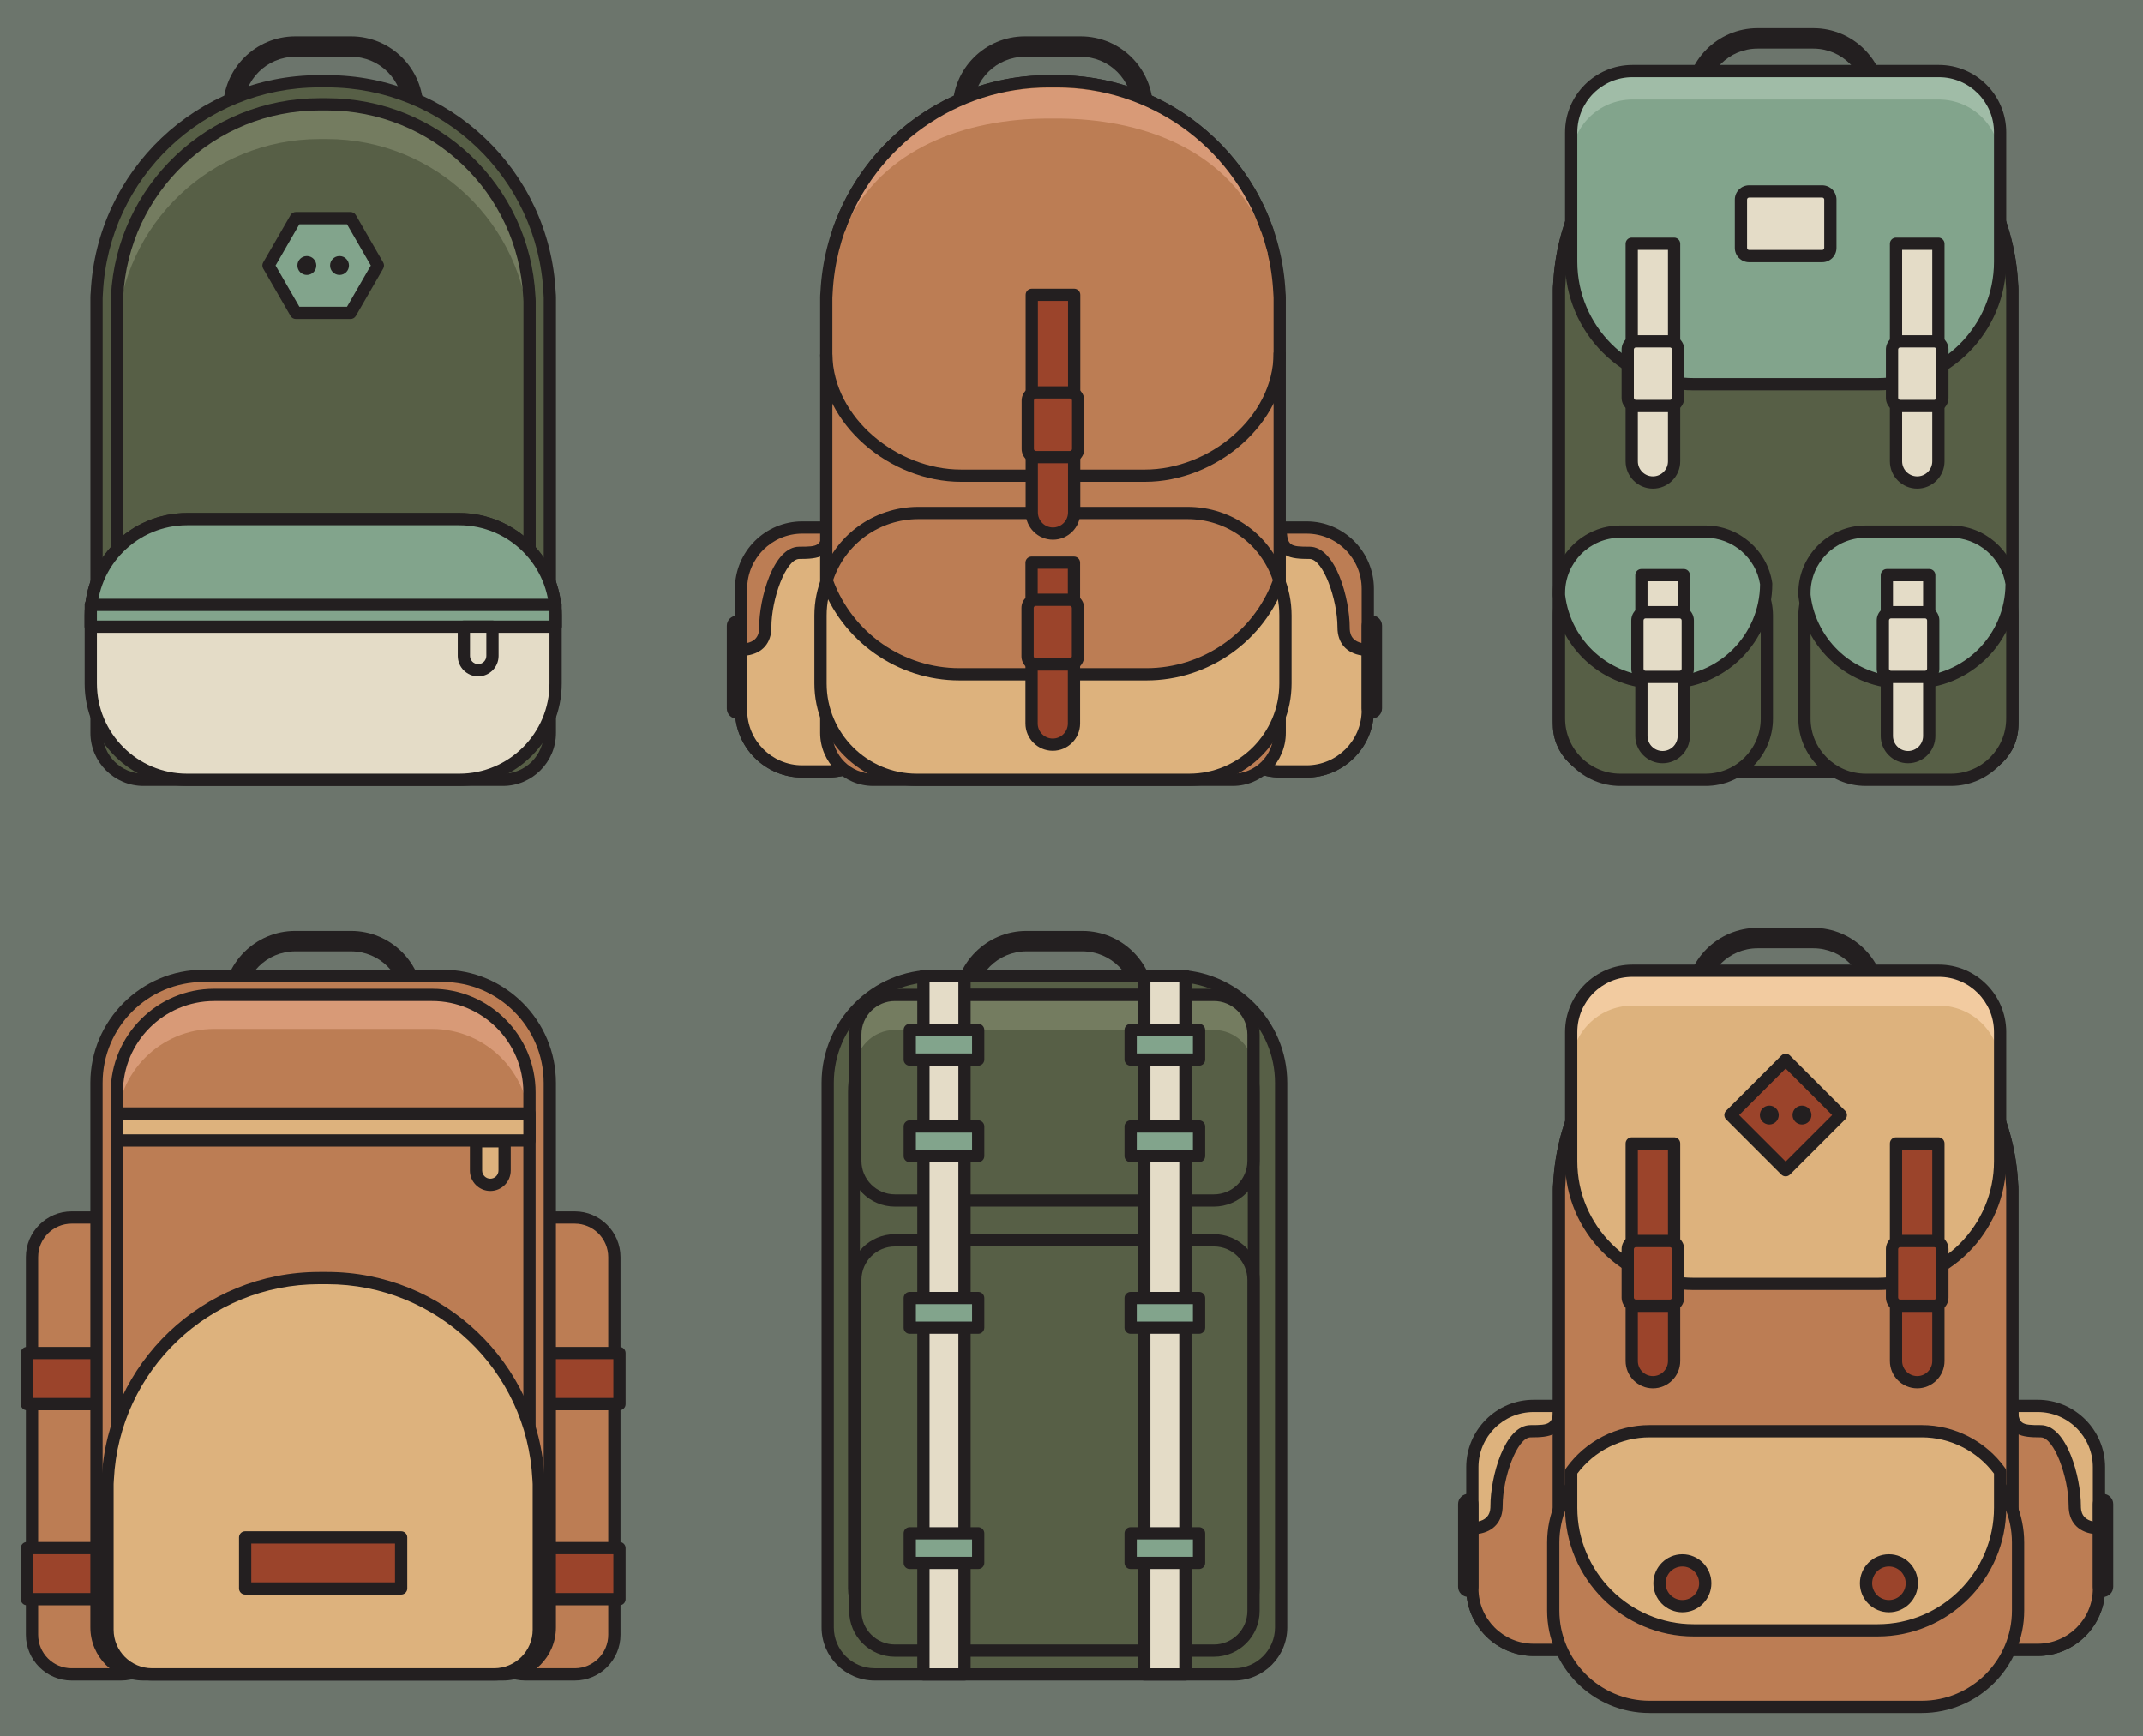 <?xml version="1.0" encoding="utf-8"?>
<!-- Generator: Adobe Illustrator 16.0.0, SVG Export Plug-In . SVG Version: 6.00 Build 0)  -->
<!DOCTYPE svg PUBLIC "-//W3C//DTD SVG 1.1//EN" "http://www.w3.org/Graphics/SVG/1.1/DTD/svg11.dtd">
<svg version="1.1" id="backpacks" xmlns="http://www.w3.org/2000/svg" xmlns:xlink="http://www.w3.org/1999/xlink" x="0px" y="0px"
	 width="763.245px" height="618.368px" viewBox="0 0 763.245 618.368" enable-background="new 0 0 763.245 618.368"
	 xml:space="preserve">
<rect id="bkgrnd" fill="#6C756C" width="763.245" height="618.368"/>
<g id="all_backpacks">
	<g id="backpack_6">
		<path fill="#DDB27D" d="M577.224,565.72c0,12.052-9.77,21.821-21.82,21.821h-9.213c-12.051,0-21.82-9.77-21.82-21.821v-43.241
			c0-12.051,9.77-21.82,21.82-21.82h9.213c12.051,0,21.82,9.77,21.82,21.82V565.72z"/>
		<path fill="#231F20" d="M555.403,589.723h-9.213c-13.235,0-24.002-10.768-24.002-24.003v-43.241
			c0-13.235,10.767-24.003,24.002-24.003h9.213c13.235,0,24.003,10.768,24.003,24.003v43.241
			C579.406,578.956,568.639,589.723,555.403,589.723z M546.19,502.84c-10.828,0-19.639,8.81-19.639,19.639v43.241
			c0,10.829,8.811,19.639,19.639,19.639h9.213c10.828,0,19.639-8.81,19.639-19.639v-43.241c0-10.829-8.811-19.639-19.639-19.639
			H546.19z"/>
		<path fill="#BC7D54" d="M555.403,500.659c0,8.442-3.016,9.023-10.289,9.023c-7.274,0-12.122,16.961-12.122,26.541
			c0,6.895-5.524,7.944-8.622,7.991v21.506c0,12.052,9.77,21.821,21.82,21.821h9.213c12.051,0,21.82-9.77,21.82-21.821v-43.241
			C577.224,510.428,567.454,500.659,555.403,500.659z"/>
		<path fill="#231F20" d="M555.403,589.723h-9.213c-13.235,0-24.002-10.768-24.002-24.003v-21.506c0-1.191,0.956-2.163,2.148-2.182
			c6.473-0.1,6.473-4.397,6.473-5.81c0-10.023,4.912-28.724,14.305-28.724c6.822,0,8.107-0.209,8.107-6.841
			c0-1.206,0.977-2.183,2.182-2.183c13.235,0,24.003,10.768,24.003,24.003v43.241C579.406,578.956,568.639,589.723,555.403,589.723z
			 M526.552,546.226v19.494c0,10.829,8.811,19.639,19.639,19.639h9.213c10.828,0,19.639-8.81,19.639-19.639v-43.241
			c0-10.123-7.698-18.481-17.548-19.528c-0.704,8.252-5.441,8.913-12.38,8.913c-4.8,0-9.94,14.297-9.94,24.359
			C535.174,541.792,531.994,545.416,526.552,546.226z"/>
		<path fill="#FFFFFF" d="M521.475,565.079c0,0.799,0.648,1.447,1.448,1.447l0,0c0.8,0,1.447-0.648,1.447-1.447v-29.472
			c0-0.8-0.647-1.448-1.447-1.448l0,0c-0.8,0-1.448,0.648-1.448,1.448V565.079z"/>
		<path fill="#231F20" d="M522.923,568.708c-2.002,0-3.63-1.628-3.63-3.63v-29.472c0-2.002,1.628-3.63,3.63-3.63
			c2.001,0,3.629,1.628,3.629,3.63v29.472C526.552,567.081,524.924,568.708,522.923,568.708z"/>
		<path fill="#DDB27D" d="M694.705,565.72c0,12.052,9.77,21.821,21.821,21.821h9.212c12.052,0,21.821-9.77,21.821-21.821v-43.241
			c0-12.051-9.77-21.82-21.821-21.82h-9.212c-12.052,0-21.821,9.77-21.821,21.82V565.72z"/>
		<path fill="#231F20" d="M725.738,589.723h-9.212c-13.235,0-24.003-10.768-24.003-24.003v-43.241
			c0-13.235,10.768-24.003,24.003-24.003h9.212c13.235,0,24.003,10.768,24.003,24.003v43.241
			C749.741,578.956,738.974,589.723,725.738,589.723z M716.526,502.84c-10.829,0-19.639,8.81-19.639,19.639v43.241
			c0,10.829,8.81,19.639,19.639,19.639h9.212c10.829,0,19.639-8.81,19.639-19.639v-43.241c0-10.829-8.81-19.639-19.639-19.639
			H716.526z"/>
		<path fill="#BC7D54" d="M716.526,500.659c0,8.442,3.016,9.023,10.289,9.023s12.122,16.961,12.122,26.541
			c0,6.895,5.524,7.944,8.622,7.991v21.506c0,12.052-9.77,21.821-21.821,21.821h-9.212c-12.052,0-21.821-9.77-21.821-21.821v-43.241
			C694.705,510.428,704.475,500.659,716.526,500.659z"/>
		<path fill="#231F20" d="M725.738,589.723h-9.212c-13.235,0-24.003-10.768-24.003-24.003v-43.241
			c0-13.235,10.768-24.003,24.003-24.003c1.205,0,2.182,0.977,2.182,2.183c0,6.632,1.285,6.841,8.107,6.841
			c9.392,0,14.304,18.7,14.304,28.724c0,1.412,0,5.71,6.474,5.81c1.191,0.019,2.148,0.99,2.148,2.182v21.506
			C749.741,578.956,738.974,589.723,725.738,589.723z M714.435,502.951c-9.85,1.047-17.547,9.405-17.547,19.528v43.241
			c0,10.829,8.81,19.639,19.639,19.639h9.212c10.829,0,19.639-8.81,19.639-19.639v-19.494c-5.441-0.811-8.622-4.434-8.622-10.003
			c0-10.063-5.14-24.359-9.939-24.359C719.876,511.864,715.14,511.203,714.435,502.951z"/>
		<path fill="#FFFFFF" d="M750.454,565.079c0,0.799-0.647,1.447-1.447,1.447l0,0c-0.8,0-1.447-0.648-1.447-1.447v-29.472
			c0-0.8,0.647-1.448,1.447-1.448l0,0c0.8,0,1.447,0.648,1.447,1.448V565.079z"/>
		<path fill="#231F20" d="M749.007,568.708c-2.002,0-3.63-1.628-3.63-3.63v-29.472c0-2.002,1.628-3.63,3.63-3.63
			s3.63,1.628,3.63,3.63v29.472C752.637,567.081,751.009,568.708,749.007,568.708z"/>
		<path fill="#231F20" d="M645.837,381.835h-19.881c-14.17,0-25.699-11.529-25.699-25.7s11.529-25.698,25.699-25.698h19.881
			c14.172,0,25.7,11.527,25.7,25.698S660.009,381.835,645.837,381.835z M625.956,337.71c-10.16,0-18.426,8.266-18.426,18.425
			c0,10.16,8.266,18.427,18.426,18.427h19.881c10.16,0,18.427-8.267,18.427-18.427c0-10.159-8.267-18.425-18.427-18.425H625.956z"/>
		<path fill="#FFFFFF" d="M716.597,421.718c-2.084-41.927-36.737-75.28-79.182-75.28h-2.9c-42.445,0-77.099,33.354-79.183,75.28
			c-0.063,0.598-0.1,1.204-0.1,1.819v2.183v51.715v101.028c0,9.239,7.49,16.729,16.729,16.729h128.006
			c9.238,0,16.729-7.49,16.729-16.729V477.435V425.72v-2.183C716.696,422.922,716.661,422.316,716.597,421.718z"/>
		<path fill="#231F20" d="M699.968,597.375H571.962c-10.428,0-18.911-8.482-18.911-18.911V423.538c0-0.647,0.035-1.315,0.105-1.989
			c2.188-43.345,37.912-77.292,81.358-77.292h2.9c43.445,0,79.17,33.946,81.357,77.291c0.07,0.671,0.105,1.341,0.105,1.99v154.926
			C718.878,588.892,710.396,597.375,699.968,597.375z M634.515,348.621c-41.14,0-74.963,32.155-77.003,73.206
			c-0.002,0.041-0.005,0.082-0.01,0.123c-0.058,0.541-0.087,1.075-0.087,1.588v154.926c0,8.021,6.525,14.547,14.547,14.547h128.006
			c8.021,0,14.547-6.525,14.547-14.547V423.538c0-0.515-0.029-1.048-0.088-1.585c-0.005-0.042-0.008-0.084-0.01-0.126
			c-2.041-41.051-35.864-73.206-77.002-73.206H634.515z"/>
		<path fill="#BC7D54" d="M716.597,421.718c-2.084-41.927-36.737-75.28-79.182-75.28h-2.9c-42.445,0-77.099,33.354-79.183,75.28
			c-0.063,0.598-0.1,1.204-0.1,1.819v2.183v51.715v101.028c0,9.239,7.49,16.729,16.729,16.729h128.006
			c9.238,0,16.729-7.49,16.729-16.729V477.435V425.72v-2.183C716.696,422.922,716.661,422.316,716.597,421.718z"/>
		<path fill="#231F20" d="M699.968,597.375H571.962c-10.428,0-18.911-8.482-18.911-18.911V423.538c0-0.647,0.035-1.315,0.105-1.989
			c2.188-43.345,37.912-77.292,81.358-77.292h2.9c43.445,0,79.17,33.946,81.357,77.291c0.07,0.671,0.105,1.341,0.105,1.99v154.926
			C718.878,588.892,710.396,597.375,699.968,597.375z M634.515,348.621c-41.14,0-74.963,32.155-77.003,73.206
			c-0.002,0.041-0.005,0.082-0.01,0.123c-0.058,0.541-0.087,1.075-0.087,1.588v154.926c0,8.021,6.525,14.547,14.547,14.547h128.006
			c8.021,0,14.547-6.525,14.547-14.547V423.538c0-0.515-0.029-1.048-0.088-1.585c-0.005-0.042-0.008-0.084-0.01-0.126
			c-2.041-41.051-35.864-73.206-77.002-73.206H634.515z"/>
		<path fill="#BC7D54" d="M712.257,422.904c-1.972-39.67-34.76-71.229-74.92-71.229h-2.744c-40.161,0-72.949,31.56-74.921,71.229
			c-0.061,0.565-0.095,1.14-0.095,1.722v2.064v48.933v95.592c0,8.742,7.087,15.828,15.828,15.828h121.118
			c8.742,0,15.828-7.086,15.828-15.828v-95.592V426.69v-2.064C712.352,424.043,712.318,423.469,712.257,422.904z"/>
		<path fill="#DDB27D" d="M690.531,345.709H581.397c-12.051,0-21.82,9.77-21.82,21.82v10.669v27.3v8.083
			c0,24.111,19.545,43.656,43.656,43.656h65.462c24.11,0,43.656-19.545,43.656-43.656v-8.083v-27.3V367.53
			C712.352,355.479,702.582,345.709,690.531,345.709z"/>
		<g>
			<path fill="#F2CBA0" d="M690.531,345.709H581.397c-12.051,0-21.82,9.77-21.82,21.82v10.669v1.756
				c0-12.051,9.77-21.82,21.82-21.82h109.134c12.051,0,21.82,9.77,21.82,21.82v-1.756V367.53
				C712.352,355.479,702.582,345.709,690.531,345.709z"/>
		</g>
		<path fill="#231F20" d="M668.695,459.42h-65.462c-25.275,0-45.839-20.563-45.839-45.839V367.53
			c0-13.234,10.768-24.002,24.003-24.002h109.134c13.234,0,24.002,10.768,24.002,24.002v46.052
			C714.533,438.858,693.971,459.42,668.695,459.42z M581.397,347.892c-10.828,0-19.639,8.81-19.639,19.638v46.052
			c0,22.869,18.606,41.475,41.475,41.475h65.462c22.869,0,41.474-18.605,41.474-41.475V367.53c0-10.828-8.81-19.638-19.638-19.638
			H581.397z"/>
		<path fill="#9B442B" d="M581.14,407.222v77.452c0,4.168,3.378,7.547,7.547,7.547c4.168,0,7.547-3.379,7.547-7.547v-77.452H581.14z
			"/>
		<path fill="#231F20" d="M588.687,494.404c-5.365,0-9.729-4.364-9.729-9.729v-77.452c0-1.205,0.977-2.182,2.182-2.182h15.094
			c1.205,0,2.182,0.977,2.182,2.182v77.452C598.415,490.04,594.051,494.404,588.687,494.404z M583.321,409.405v75.27
			c0,2.958,2.407,5.365,5.365,5.365s5.364-2.407,5.364-5.365v-75.27H583.321z"/>
		<path fill="#9B442B" d="M597.657,462.087c0,1.606-1.303,2.909-2.909,2.909h-12.123c-1.606,0-2.909-1.303-2.909-2.909v-17.215
			c0-1.606,1.303-2.909,2.909-2.909h12.123c1.606,0,2.909,1.303,2.909,2.909V462.087z"/>
		<path fill="#231F20" d="M594.748,467.179h-12.123c-2.808,0-5.092-2.285-5.092-5.092v-17.215c0-2.807,2.284-5.091,5.092-5.091
			h12.123c2.807,0,5.091,2.284,5.091,5.091v17.215C599.839,464.894,597.555,467.179,594.748,467.179z M582.625,444.146
			c-0.401,0-0.728,0.326-0.728,0.727v17.215c0,0.401,0.326,0.728,0.728,0.728h12.123c0.401,0,0.728-0.326,0.728-0.728v-17.215
			c0-0.4-0.326-0.727-0.728-0.727H582.625z"/>
		<path fill="#9B442B" d="M675.275,407.222v77.452c0,4.168,3.378,7.547,7.547,7.547c4.168,0,7.546-3.379,7.546-7.547v-77.452
			H675.275z"/>
		<path fill="#231F20" d="M682.822,494.404c-5.365,0-9.729-4.364-9.729-9.729v-77.452c0-1.205,0.977-2.182,2.183-2.182h15.093
			c1.205,0,2.182,0.977,2.182,2.182v77.452C692.55,490.04,688.187,494.404,682.822,494.404z M677.457,409.405v75.27
			c0,2.958,2.406,5.365,5.365,5.365c2.957,0,5.364-2.407,5.364-5.365v-75.27H677.457z"/>
		<path fill="#9B442B" d="M691.792,462.087c0,1.606-1.303,2.909-2.909,2.909h-12.122c-1.607,0-2.91-1.303-2.91-2.909v-17.215
			c0-1.606,1.303-2.909,2.91-2.909h12.122c1.606,0,2.909,1.303,2.909,2.909V462.087z"/>
		<path fill="#231F20" d="M688.883,467.179h-12.122c-2.808,0-5.092-2.285-5.092-5.092v-17.215c0-2.807,2.284-5.091,5.092-5.091
			h12.122c2.808,0,5.092,2.284,5.092,5.091v17.215C693.975,464.894,691.69,467.179,688.883,467.179z M676.761,444.146
			c-0.402,0-0.728,0.326-0.728,0.727v17.215c0,0.401,0.325,0.728,0.728,0.728h12.122c0.401,0,0.728-0.326,0.728-0.728v-17.215
			c0-0.4-0.326-0.727-0.728-0.727H676.761z"/>
		<path fill="#BC7D54" d="M718.745,573.546c0,18.948-15.359,34.309-34.307,34.309h-96.946c-18.947,0-34.308-15.36-34.308-34.309
			v-24.233c0-18.947,15.36-34.307,34.308-34.307h96.946c18.947,0,34.307,15.359,34.307,34.307V573.546z"/>
		<path fill="#231F20" d="M684.438,610.037h-96.946c-20.12,0-36.489-16.37-36.489-36.49v-24.233
			c0-20.12,16.369-36.488,36.489-36.488h96.946c20.12,0,36.488,16.368,36.488,36.488v24.233
			C720.927,593.667,704.559,610.037,684.438,610.037z M587.492,517.189c-17.714,0-32.125,14.41-32.125,32.124v24.233
			c0,17.714,14.411,32.126,32.125,32.126h96.946c17.714,0,32.124-14.412,32.124-32.126v-24.233c0-17.714-14.41-32.124-32.124-32.124
			H587.492z"/>
		<path fill="#DDB27D" d="M684.438,509.672h-96.946c-11.512,0-21.692,5.677-27.915,14.376v4.802v8.083
			c0,24.111,19.545,43.657,43.656,43.657h65.462c24.11,0,43.656-19.546,43.656-43.657v-8.083v-4.804
			C706.128,515.347,695.95,509.672,684.438,509.672z"/>
		<path fill="#231F20" d="M668.695,582.772h-65.462c-25.275,0-45.839-20.563-45.839-45.839v-12.885c0-0.455,0.143-0.899,0.407-1.27
			c6.849-9.573,17.947-15.289,29.69-15.289h96.946c11.741,0,22.84,5.715,29.688,15.287c0.265,0.369,0.407,0.814,0.407,1.27v12.887
			C714.533,562.208,693.971,582.772,668.695,582.772z M561.759,524.761v12.172c0,22.869,18.606,41.475,41.475,41.475h65.462
			c22.869,0,41.474-18.605,41.474-41.475v-12.174c-6.057-8.094-15.623-12.905-25.73-12.905h-96.946
			C577.384,511.854,567.816,516.667,561.759,524.761z"/>
		<circle fill="#9B442B" cx="599.181" cy="563.824" r="8.153"/>
		<path fill="#231F20" d="M599.181,574.159c-5.698,0-10.335-4.637-10.335-10.335c0-5.699,4.637-10.334,10.335-10.334
			c5.699,0,10.335,4.635,10.335,10.334C609.516,569.522,604.88,574.159,599.181,574.159z M599.181,557.853
			c-3.292,0-5.971,2.679-5.971,5.971s2.679,5.971,5.971,5.971s5.971-2.679,5.971-5.971S602.473,557.853,599.181,557.853z"/>
		<circle fill="#9B442B" cx="672.749" cy="563.824" r="8.153"/>
		<path fill="#231F20" d="M672.748,574.159c-5.698,0-10.335-4.637-10.335-10.335c0-5.699,4.637-10.334,10.335-10.334
			c5.699,0,10.335,4.635,10.335,10.334C683.083,569.522,678.447,574.159,672.748,574.159z M672.748,557.853
			c-3.292,0-5.971,2.679-5.971,5.971s2.679,5.971,5.971,5.971c3.293,0,5.972-2.679,5.972-5.971S676.041,557.853,672.748,557.853z"/>
		<g>
			
				<rect x="622.069" y="383.215" transform="matrix(0.707 -0.707 0.707 0.707 -94.529 566.005)" fill="#9B442B" width="27.79" height="27.791"/>
			<path fill="#231F20" d="M635.965,418.943c-0.559,0-1.117-0.213-1.543-0.64l-19.651-19.65c-0.409-0.409-0.64-0.964-0.64-1.543
				s0.23-1.134,0.64-1.543l19.651-19.651c0.409-0.408,0.964-0.639,1.543-0.639l0,0c0.579,0,1.134,0.23,1.543,0.639l19.65,19.651
				c0.853,0.853,0.853,2.234,0,3.086l-19.65,19.65C637.081,418.73,636.522,418.943,635.965,418.943z M619.399,397.11l16.565,16.565
				l16.564-16.565l-16.564-16.564L619.399,397.11z"/>
		</g>
		<g>
			<circle fill="#231F20" cx="630.146" cy="397.11" r="3.364"/>
			<circle fill="#231F20" cx="641.783" cy="397.11" r="3.364"/>
		</g>
	</g>
	<g id="backpack_5">
		<path fill="#231F20" d="M385.479,382.925h-19.881c-14.17,0-25.699-11.529-25.699-25.699c0-14.171,11.529-25.7,25.699-25.7h19.881
			c14.172,0,25.701,11.529,25.701,25.7C411.18,371.396,399.65,382.925,385.479,382.925z M365.598,338.799
			c-10.16,0-18.426,8.267-18.426,18.427s8.266,18.426,18.426,18.426h19.881c10.161,0,18.428-8.266,18.428-18.426
			s-8.267-18.427-18.428-18.427H365.598z"/>
		<path fill="#575F46" d="M418.16,347.528h-41.171h-2.901h-41.171c-21.047,0-38.11,17.063-38.11,38.11v38.989v2.182v51.716v14.913
			v86.115c0,9.239,7.489,16.729,16.729,16.729h128.006c9.239,0,16.729-7.49,16.729-16.729v-86.115v-14.913v-51.716v-2.182v-38.989
			C456.271,364.59,439.208,347.528,418.16,347.528z"/>
		<path fill="#231F20" d="M439.542,598.464H311.536c-10.428,0-18.911-8.483-18.911-18.911V385.638
			c0-22.217,18.075-40.292,40.292-40.292h85.244c22.218,0,40.293,18.075,40.293,40.292v193.915
			C458.453,589.981,449.97,598.464,439.542,598.464z M332.917,349.71c-19.811,0-35.928,16.117-35.928,35.928v193.915
			c0,8.021,6.525,14.547,14.547,14.547h128.006c8.021,0,14.547-6.525,14.547-14.547V385.638c0-19.811-16.117-35.928-35.929-35.928
			H332.917z"/>
		<path fill="#575F46" d="M414.338,354.315h-37.479h-2.641h-37.479c-19.16,0-34.692,15.532-34.692,34.692V424.5v1.986v47.077v13.575
			v78.392c0,8.41,6.818,15.229,15.229,15.229h116.525c8.41,0,15.229-6.818,15.229-15.229v-78.392v-13.575v-47.077V424.5v-35.492
			C449.03,369.847,433.497,354.315,414.338,354.315z"/>
		<path fill="#231F20" d="M431.753,582.941H318.908c-9.297,0-16.861-7.811-16.861-17.411V389.007
			c0-20.333,16.019-36.875,35.709-36.875h75.147c19.69,0,35.71,16.542,35.71,36.875V565.53
			C448.614,575.13,441.05,582.941,431.753,582.941z M337.757,356.497c-17.359,0-31.483,14.584-31.483,32.511V565.53
			c0,7.194,5.667,13.047,12.634,13.047h112.845c6.967,0,12.635-5.853,12.635-13.047V389.007c0-17.927-14.123-32.511-31.483-32.511
			H337.757z"/>
		<path fill="#575F46" d="M446.432,413.428c0,7.791-6.317,14.107-14.107,14.107H318.753c-7.791,0-14.107-6.316-14.107-14.107
			v-45.005c0-7.792,6.316-14.107,14.107-14.107h113.571c7.79,0,14.107,6.315,14.107,14.107V413.428z"/>
		<g>
			<path fill="#747C60" d="M432.324,354.316H318.753c-7.791,0-14.107,6.315-14.107,14.107v12.486
				c0-7.791,6.316-14.107,14.107-14.107h113.571c7.79,0,14.107,6.316,14.107,14.107v-12.486
				C446.432,360.631,440.114,354.316,432.324,354.316z"/>
		</g>
		<path fill="#231F20" d="M432.324,429.717H318.753c-8.981,0-16.289-7.308-16.289-16.289v-45.005c0-8.982,7.308-16.29,16.289-16.29
			h113.571c8.982,0,16.29,7.308,16.29,16.29v45.005C448.614,422.41,441.307,429.717,432.324,429.717z M318.753,356.498
			c-6.575,0-11.925,5.35-11.925,11.926v45.005c0,6.575,5.35,11.925,11.925,11.925h113.571c6.575,0,11.926-5.35,11.926-11.925
			v-45.005c0-6.576-5.351-11.926-11.926-11.926H318.753z"/>
		<path fill="#575F46" d="M446.432,573.706c0,7.792-6.317,14.107-14.107,14.107H318.753c-7.791,0-14.106-6.315-14.106-14.107
			V455.823c0-7.791,6.316-14.107,14.106-14.107h113.571c7.79,0,14.107,6.316,14.107,14.107V573.706z"/>
		<path fill="#231F20" d="M432.324,589.996H318.753c-8.981,0-16.289-7.308-16.289-16.29V455.823c0-8.981,7.307-16.289,16.289-16.289
			h113.571c8.982,0,16.29,7.308,16.29,16.289v117.883C448.614,582.688,441.307,589.996,432.324,589.996z M318.753,443.898
			c-6.575,0-11.924,5.35-11.924,11.925v117.883c0,6.575,5.349,11.926,11.924,11.926h113.571c6.575,0,11.926-5.351,11.926-11.926
			V455.823c0-6.575-5.351-11.925-11.926-11.925H318.753z"/>
		<rect x="328.9" y="347.528" fill="#E4DCC7" width="14.635" height="248.755"/>
		<path fill="#231F20" d="M343.535,598.464H328.9c-1.205,0-2.182-0.977-2.182-2.182V347.528c0-1.205,0.977-2.182,2.182-2.182h14.635
			c1.205,0,2.182,0.977,2.182,2.182v248.755C345.717,597.488,344.74,598.464,343.535,598.464z M331.083,594.1h10.271V349.71h-10.271
			V594.1z"/>
		<rect x="407.543" y="347.528" fill="#E4DCC7" width="14.634" height="248.755"/>
		<path fill="#231F20" d="M422.177,598.464h-14.634c-1.206,0-2.183-0.977-2.183-2.182V347.528c0-1.205,0.977-2.182,2.183-2.182
			h14.634c1.206,0,2.183,0.977,2.183,2.182v248.755C424.359,597.488,423.383,598.464,422.177,598.464z M409.725,594.1h10.271V349.71
			h-10.271V594.1z"/>
		<rect x="324.035" y="366.802" fill="#82A48C" width="24.366" height="10.547"/>
		<path fill="#231F20" d="M348.401,379.532h-24.366c-1.206,0-2.182-0.977-2.182-2.183v-10.547c0-1.205,0.977-2.182,2.182-2.182
			h24.366c1.205,0,2.182,0.977,2.182,2.182v10.547C350.583,378.555,349.606,379.532,348.401,379.532z M326.217,375.167h20.002
			v-6.183h-20.002V375.167z"/>
		<rect x="324.035" y="401.17" fill="#82A48C" width="24.366" height="10.546"/>
		<path fill="#231F20" d="M348.401,413.899h-24.366c-1.206,0-2.182-0.977-2.182-2.183V401.17c0-1.206,0.977-2.183,2.182-2.183
			h24.366c1.205,0,2.182,0.977,2.182,2.183v10.546C350.583,412.922,349.606,413.899,348.401,413.899z M326.217,409.535h20.002
			v-6.183h-20.002V409.535z"/>
		<rect x="324.035" y="462.264" fill="#82A48C" width="24.366" height="10.547"/>
		<path fill="#231F20" d="M348.401,474.993h-24.366c-1.206,0-2.182-0.977-2.182-2.182v-10.547c0-1.205,0.977-2.182,2.182-2.182
			h24.366c1.205,0,2.182,0.977,2.182,2.182v10.547C350.583,474.016,349.606,474.993,348.401,474.993z M326.217,470.628h20.002
			v-6.183h-20.002V470.628z"/>
		<rect x="324.035" y="546.035" fill="#82A48C" width="24.366" height="10.547"/>
		<path fill="#231F20" d="M348.401,558.763h-24.366c-1.206,0-2.182-0.977-2.182-2.182v-10.547c0-1.205,0.977-2.182,2.182-2.182
			h24.366c1.205,0,2.182,0.977,2.182,2.182v10.547C350.583,557.787,349.606,558.763,348.401,558.763z M326.217,554.399h20.002
			v-6.183h-20.002V554.399z"/>
		<rect x="402.677" y="366.802" fill="#82A48C" width="24.366" height="10.547"/>
		<path fill="#231F20" d="M427.043,379.532h-24.366c-1.206,0-2.183-0.977-2.183-2.183v-10.547c0-1.205,0.977-2.182,2.183-2.182
			h24.366c1.205,0,2.182,0.977,2.182,2.182v10.547C429.225,378.555,428.248,379.532,427.043,379.532z M404.858,375.167h20.002
			v-6.183h-20.002V375.167z"/>
		<rect x="402.677" y="401.17" fill="#82A48C" width="24.366" height="10.546"/>
		<path fill="#231F20" d="M427.043,413.899h-24.366c-1.206,0-2.183-0.977-2.183-2.183V401.17c0-1.206,0.977-2.183,2.183-2.183
			h24.366c1.205,0,2.182,0.977,2.182,2.183v10.546C429.225,412.922,428.248,413.899,427.043,413.899z M404.858,409.535h20.002
			v-6.183h-20.002V409.535z"/>
		<rect x="402.677" y="462.264" fill="#82A48C" width="24.366" height="10.547"/>
		<path fill="#231F20" d="M427.043,474.993h-24.366c-1.206,0-2.183-0.977-2.183-2.182v-10.547c0-1.205,0.977-2.182,2.183-2.182
			h24.366c1.205,0,2.182,0.977,2.182,2.182v10.547C429.225,474.016,428.248,474.993,427.043,474.993z M404.858,470.628h20.002
			v-6.183h-20.002V470.628z"/>
		<rect x="402.677" y="546.035" fill="#82A48C" width="24.366" height="10.547"/>
		<path fill="#231F20" d="M427.043,558.763h-24.366c-1.206,0-2.183-0.977-2.183-2.182v-10.547c0-1.205,0.977-2.182,2.183-2.182
			h24.366c1.205,0,2.182,0.977,2.182,2.182v10.547C429.225,557.787,428.248,558.763,427.043,558.763z M404.858,554.399h20.002
			v-6.183h-20.002V554.399z"/>
	</g>
	<g id="backpack_4">
		<path fill="#BC7D54" d="M57.226,582.175c0,7.791-6.316,14.107-14.107,14.107H25.513c-7.792,0-14.107-6.316-14.107-14.107v-134.48
			c0-7.791,6.316-14.107,14.107-14.107h17.606c7.792,0,14.107,6.316,14.107,14.107V582.175z"/>
		<path fill="#231F20" d="M43.119,598.464H25.513c-8.982,0-16.29-7.308-16.29-16.289v-134.48c0-8.981,7.307-16.289,16.29-16.289
			h17.606c8.982,0,16.29,7.308,16.29,16.289v134.48C59.408,591.157,52.101,598.464,43.119,598.464z M25.513,435.77
			c-6.576,0-11.926,5.35-11.926,11.925v134.48c0,6.575,5.35,11.925,11.926,11.925h17.606c6.576,0,11.925-5.35,11.925-11.925v-134.48
			c0-6.575-5.35-11.925-11.925-11.925H25.513z"/>
		<rect x="9.587" y="551.308" fill="#9B442B" width="55.557" height="18.184"/>
		<path fill="#231F20" d="M65.144,571.673H9.587c-1.205,0-2.182-0.977-2.182-2.182v-18.184c0-1.205,0.977-2.183,2.182-2.183h55.557
			c1.205,0,2.182,0.978,2.182,2.183v18.184C67.326,570.697,66.349,571.673,65.144,571.673z M11.769,567.31h51.193v-13.82H11.769
			V567.31z"/>
		<rect x="9.587" y="481.846" fill="#9B442B" width="55.557" height="18.184"/>
		<path fill="#231F20" d="M65.144,502.211H9.587c-1.205,0-2.182-0.977-2.182-2.182v-18.184c0-1.206,0.977-2.183,2.182-2.183h55.557
			c1.205,0,2.182,0.977,2.182,2.183v18.184C67.326,501.235,66.349,502.211,65.144,502.211z M11.769,497.847h51.193v-13.819H11.769
			V497.847z"/>
		<path fill="#BC7D54" d="M173,582.175c0,7.791,6.316,14.107,14.107,14.107h17.606c7.792,0,14.107-6.316,14.107-14.107v-134.48
			c0-7.791-6.316-14.107-14.107-14.107h-17.606c-7.791,0-14.107,6.316-14.107,14.107V582.175z"/>
		<path fill="#231F20" d="M204.713,598.464h-17.606c-8.982,0-16.289-7.308-16.289-16.289v-134.48
			c0-8.981,7.307-16.289,16.289-16.289h17.606c8.982,0,16.29,7.308,16.29,16.289v134.48
			C221.003,591.157,213.695,598.464,204.713,598.464z M187.107,435.77c-6.576,0-11.925,5.35-11.925,11.925v134.48
			c0,6.575,5.35,11.925,11.925,11.925h17.606c6.576,0,11.925-5.35,11.925-11.925v-134.48c0-6.575-5.35-11.925-11.925-11.925H187.107
			z"/>
		<rect x="165.083" y="551.308" fill="#9B442B" width="55.557" height="18.184"/>
		<path fill="#231F20" d="M220.639,571.673h-55.557c-1.205,0-2.182-0.977-2.182-2.182v-18.184c0-1.205,0.977-2.183,2.182-2.183
			h55.557c1.205,0,2.182,0.978,2.182,2.183v18.184C222.821,570.697,221.844,571.673,220.639,571.673z M167.264,567.31h51.193v-13.82
			h-51.193V567.31z"/>
		<rect x="165.083" y="481.846" fill="#9B442B" width="55.557" height="18.184"/>
		<path fill="#231F20" d="M220.639,502.211h-55.557c-1.205,0-2.182-0.977-2.182-2.182v-18.184c0-1.206,0.977-2.183,2.182-2.183
			h55.557c1.205,0,2.182,0.977,2.182,2.183v18.184C222.821,501.235,221.844,502.211,220.639,502.211z M167.264,497.847h51.193
			v-13.819h-51.193V497.847z"/>
		<path fill="#231F20" d="M125.037,382.925h-19.881c-14.171,0-25.699-11.529-25.699-25.699c0-14.171,11.528-25.7,25.699-25.7h19.881
			c14.171,0,25.7,11.529,25.7,25.7C150.737,371.396,139.208,382.925,125.037,382.925z M105.156,338.799
			c-10.16,0-18.426,8.267-18.426,18.427s8.266,18.426,18.426,18.426h19.881c10.161,0,18.427-8.266,18.427-18.426
			s-8.266-18.427-18.427-18.427H105.156z"/>
		<path fill="#BC7D54" d="M157.719,347.528h-41.171h-2.901H72.475c-21.047,0-38.11,17.063-38.11,38.11v38.989v2.182v51.716v14.913
			v86.115c0,9.239,7.49,16.729,16.729,16.729H179.1c9.24,0,16.729-7.49,16.729-16.729v-86.115v-14.913v-51.716v-2.182v-38.989
			C195.829,364.59,178.767,347.528,157.719,347.528z"/>
		<path fill="#231F20" d="M179.1,598.464H51.094c-10.428,0-18.911-8.483-18.911-18.911V385.638
			c0-22.217,18.075-40.292,40.292-40.292h85.244c22.217,0,40.292,18.075,40.292,40.292v193.915
			C198.011,589.981,189.527,598.464,179.1,598.464z M72.475,349.71c-19.811,0-35.928,16.117-35.928,35.928v193.915
			c0,8.021,6.526,14.547,14.547,14.547H179.1c8.021,0,14.547-6.525,14.547-14.547V385.638c0-19.811-16.117-35.928-35.928-35.928
			H72.475z"/>
		<path fill="#BC7D54" d="M153.896,354.315h-37.479h-2.641H76.298c-19.16,0-34.692,15.532-34.692,34.692V424.5v1.986v47.077v13.575
			v78.392c0,8.41,6.818,15.229,15.229,15.229h116.525c8.411,0,15.229-6.818,15.229-15.229v-78.392v-13.575v-47.077V424.5v-35.492
			C188.588,369.847,173.056,354.315,153.896,354.315z"/>
		<g>
			<path fill="#D89A77" d="M153.896,354.315h-37.479h-2.641H76.298c-19.16,0-34.692,15.532-34.692,34.692v12.127
				c0-19.16,15.532-34.692,34.692-34.692h37.479h2.641h37.479c19.16,0,34.692,15.532,34.692,34.692v-12.127
				C188.588,369.847,173.056,354.315,153.896,354.315z"/>
		</g>
		<path fill="#231F20" d="M173.359,582.941H56.834c-9.6,0-17.411-7.811-17.411-17.411V389.007c0-20.333,16.542-36.875,36.874-36.875
			h77.598c20.333,0,36.874,16.542,36.874,36.875V565.53C190.77,575.13,182.959,582.941,173.359,582.941z M76.298,356.497
			c-17.926,0-32.51,14.584-32.51,32.511V565.53c0,7.194,5.853,13.047,13.046,13.047h116.525c7.194,0,13.047-5.853,13.047-13.047
			V389.007c0-17.927-14.584-32.511-32.51-32.511H76.298z"/>
		<path fill="#DDB27D" d="M191.812,526.777c-1.982-39.891-34.952-71.624-75.335-71.624h-2.76c-40.383,0-73.353,31.733-75.335,71.624
			c-0.062,0.568-0.096,1.146-0.096,1.73v2.076v49.205v0.577c0,8.792,7.126,15.917,15.916,15.917h121.79
			c8.79,0,15.916-7.125,15.916-15.917v-0.577v-49.205v-2.076C191.908,527.922,191.874,527.345,191.812,526.777z"/>
		<g>
			<rect x="87.318" y="547.49" fill="#9B442B" width="55.557" height="18.184"/>
			<path fill="#231F20" d="M142.875,567.855H87.318c-1.205,0-2.182-0.977-2.182-2.182V547.49c0-1.206,0.977-2.183,2.182-2.183
				h55.557c1.205,0,2.182,0.977,2.182,2.183v18.184C145.058,566.878,144.081,567.855,142.875,567.855z M89.5,563.491h51.193v-13.819
				H89.5V563.491z"/>
		</g>
		<path fill="#231F20" d="M175.992,598.464H54.202c-9.979,0-18.098-8.119-18.098-18.099v-51.858c0-0.622,0.034-1.262,0.102-1.901
			c2.084-41.297,36.119-73.636,77.511-73.636h2.76c41.392,0,75.427,32.339,77.511,73.636c0.067,0.64,0.102,1.278,0.102,1.901v51.858
			C194.09,590.345,185.971,598.464,175.992,598.464z M113.717,457.334c-39.083,0-71.217,30.551-73.156,69.551
			c-0.002,0.042-0.005,0.085-0.01,0.128c-0.055,0.505-0.083,1.008-0.083,1.494v51.858c0,7.573,6.161,13.734,13.734,13.734h121.79
			c7.573,0,13.734-6.161,13.734-13.734v-51.858c0-0.486-0.028-0.989-0.083-1.494c-0.005-0.043-0.008-0.085-0.01-0.128
			c-1.938-39-34.072-69.551-73.156-69.551H113.717z"/>
		<path fill="#DDB27D" d="M169.549,406.444v10.425c0,2.813,2.279,5.092,5.091,5.092s5.091-2.279,5.091-5.092v-10.425H169.549z"/>
		<path fill="#231F20" d="M174.64,424.142c-4.011,0-7.273-3.263-7.273-7.273v-10.425c0-1.206,0.977-2.183,2.182-2.183h10.183
			c1.205,0,2.182,0.977,2.182,2.183v10.425C181.914,420.879,178.651,424.142,174.64,424.142z M171.731,408.625v8.243
			c0,1.604,1.305,2.909,2.909,2.909c1.604,0,2.91-1.305,2.91-2.909v-8.243H171.731z"/>
		<rect x="41.606" y="396.544" fill="#DDB27D" width="146.982" height="9.615"/>
		<path fill="#231F20" d="M188.588,408.341H41.606c-1.205,0-2.182-0.977-2.182-2.182v-9.615c0-1.205,0.977-2.182,2.182-2.182
			h146.982c1.205,0,2.182,0.977,2.182,2.182v9.615C190.77,407.365,189.793,408.341,188.588,408.341z M43.788,403.977h142.618v-5.25
			H43.788V403.977z"/>
	</g>
	<g id="backpack_3">
		<path fill="#231F20" d="M645.837,61.436h-19.881c-14.17,0-25.699-11.529-25.699-25.7s11.529-25.7,25.699-25.7h19.881
			c14.172,0,25.7,11.529,25.7,25.7S660.009,61.436,645.837,61.436z M625.956,17.31c-10.16,0-18.426,8.266-18.426,18.426
			s8.266,18.426,18.426,18.426h19.881c10.16,0,18.427-8.266,18.427-18.426s-8.267-18.426-18.427-18.426H625.956z"/>
		<path fill="#FFFFFF" d="M716.597,101.318c-2.084-41.927-36.737-75.28-79.182-75.28h-2.9c-42.445,0-77.099,33.353-79.183,75.28
			c-0.063,0.598-0.1,1.205-0.1,1.819v2.182v51.716v101.027c0,9.239,7.49,16.729,16.729,16.729h128.006
			c9.238,0,16.729-7.49,16.729-16.729V157.036V105.32v-2.182C716.696,102.523,716.661,101.917,716.597,101.318z"/>
		<path fill="#231F20" d="M699.968,276.975H571.962c-10.428,0-18.911-8.483-18.911-18.911V103.138c0-0.647,0.035-1.315,0.105-1.988
			c2.188-43.346,37.912-77.293,81.358-77.293h2.9c43.445,0,79.17,33.946,81.357,77.292c0.07,0.67,0.105,1.339,0.105,1.989v154.926
			C718.878,268.491,710.396,276.975,699.968,276.975z M634.515,28.22c-41.14,0-74.963,32.156-77.003,73.207
			c-0.002,0.042-0.005,0.083-0.01,0.124c-0.058,0.541-0.087,1.075-0.087,1.587v154.926c0,8.021,6.525,14.547,14.547,14.547h128.006
			c8.021,0,14.547-6.526,14.547-14.547V103.138c0-0.514-0.029-1.047-0.088-1.584c-0.005-0.042-0.008-0.084-0.01-0.126
			c-2.041-41.05-35.864-73.207-77.002-73.207H634.515z"/>
		<path fill="#575F46" d="M716.597,101.318c-2.084-41.927-36.737-75.28-79.182-75.28h-2.9c-42.445,0-77.099,33.353-79.183,75.28
			c-0.063,0.598-0.1,1.205-0.1,1.819v2.182v51.716v101.027c0,9.239,7.49,16.729,16.729,16.729h128.006
			c9.238,0,16.729-7.49,16.729-16.729V157.036V105.32v-2.182C716.696,102.523,716.661,101.917,716.597,101.318z"/>
		<path fill="#231F20" d="M699.968,276.975H571.962c-10.428,0-18.911-8.483-18.911-18.911V103.138c0-0.647,0.035-1.315,0.105-1.988
			c2.188-43.346,37.912-77.293,81.358-77.293h2.9c43.445,0,79.17,33.946,81.357,77.292c0.07,0.67,0.105,1.339,0.105,1.989v154.926
			C718.878,268.491,710.396,276.975,699.968,276.975z M634.515,28.22c-41.14,0-74.963,32.156-77.003,73.207
			c-0.002,0.042-0.005,0.083-0.01,0.124c-0.058,0.541-0.087,1.075-0.087,1.587v154.926c0,8.021,6.525,14.547,14.547,14.547h128.006
			c8.021,0,14.547-6.526,14.547-14.547V103.138c0-0.514-0.029-1.047-0.088-1.584c-0.005-0.042-0.008-0.084-0.01-0.126
			c-2.041-41.05-35.864-73.207-77.002-73.207H634.515z"/>
		<path fill="#575F46" d="M712.257,102.504c-1.972-39.67-34.76-71.229-74.92-71.229h-2.744c-40.161,0-72.949,31.559-74.921,71.229
			c-0.061,0.566-0.095,1.14-0.095,1.722v2.064v48.933v95.591c0,8.742,7.087,15.829,15.828,15.829h121.118
			c8.742,0,15.828-7.087,15.828-15.829v-95.591v-48.933v-2.064C712.352,103.644,712.318,103.07,712.257,102.504z"/>
		<path fill="#82A48C" d="M690.531,25.31H581.397c-12.051,0-21.82,9.77-21.82,21.821v10.668v27.299v8.083
			c0,24.11,19.545,43.656,43.656,43.656h65.462c24.11,0,43.656-19.546,43.656-43.656v-8.083V57.799V47.131
			C712.352,35.08,702.582,25.31,690.531,25.31z"/>
		<g>
			<path fill="#A0BCA7" d="M690.531,25.31H581.397c-12.051,0-21.82,9.77-21.82,21.821v10.141c0-12.051,9.77-21.821,21.82-21.821
				h109.134c12.051,0,21.82,9.77,21.82,21.821V47.131C712.352,35.08,702.582,25.31,690.531,25.31z"/>
		</g>
		<g>
			<path fill="#E4DCC7" d="M652.614,88.306c0,1.607-2.365,2.91-5.282,2.91h-22.008c-2.917,0-5.282-1.303-5.282-2.91V71.092
				c0-1.606,2.365-2.909,5.282-2.909h22.008c2.917,0,5.282,1.303,5.282,2.909V88.306z"/>
			<path fill="#231F20" d="M648.978,93.397h-26.026c-2.808,0-5.092-2.284-5.092-5.092V71.092c0-2.807,2.284-5.091,5.092-5.091
				h26.026c2.807,0,5.092,2.284,5.092,5.091v17.214C654.069,91.113,651.784,93.397,648.978,93.397z M622.951,70.365
				c-0.401,0-0.728,0.326-0.728,0.727v17.214c0,0.401,0.326,0.728,0.728,0.728h26.026c0.401,0,0.728-0.327,0.728-0.728V71.092
				c0-0.401-0.326-0.727-0.728-0.727H622.951z"/>
		</g>
		<path fill="#231F20" d="M668.695,139.021h-65.462c-25.275,0-45.839-20.563-45.839-45.838V47.131
			c0-13.235,10.768-24.002,24.003-24.002h109.134c13.234,0,24.002,10.768,24.002,24.002v46.051
			C714.533,118.458,693.971,139.021,668.695,139.021z M581.397,27.492c-10.828,0-19.639,8.81-19.639,19.639v46.051
			c0,22.869,18.606,41.474,41.475,41.474h65.462c22.869,0,41.474-18.605,41.474-41.474V47.131c0-10.829-8.81-19.639-19.638-19.639
			H581.397z"/>
		<path fill="#E4DCC7" d="M581.14,86.823v77.452c0,4.168,3.378,7.546,7.547,7.546c4.168,0,7.547-3.378,7.547-7.546V86.823H581.14z"
			/>
		<path fill="#231F20" d="M588.687,174.003c-5.365,0-9.729-4.364-9.729-9.729V86.823c0-1.205,0.977-2.182,2.182-2.182h15.094
			c1.205,0,2.182,0.977,2.182,2.182v77.452C598.415,169.639,594.051,174.003,588.687,174.003z M583.321,89.005v75.27
			c0,2.958,2.407,5.364,5.365,5.364s5.364-2.406,5.364-5.364v-75.27H583.321z"/>
		<path fill="#E4DCC7" d="M597.657,141.688c0,1.606-1.303,2.909-2.909,2.909h-12.123c-1.606,0-2.909-1.303-2.909-2.909v-17.214
			c0-1.607,1.303-2.91,2.909-2.91h12.123c1.606,0,2.909,1.303,2.909,2.91V141.688z"/>
		<path fill="#231F20" d="M594.748,146.779h-12.123c-2.808,0-5.092-2.284-5.092-5.091v-17.214c0-2.808,2.284-5.092,5.092-5.092
			h12.123c2.807,0,5.091,2.284,5.091,5.092v17.214C599.839,144.495,597.555,146.779,594.748,146.779z M582.625,123.746
			c-0.401,0-0.728,0.326-0.728,0.728v17.214c0,0.401,0.326,0.727,0.728,0.727h12.123c0.401,0,0.728-0.326,0.728-0.727v-17.214
			c0-0.401-0.326-0.728-0.728-0.728H582.625z"/>
		<path fill="#E4DCC7" d="M675.275,86.823v77.452c0,4.168,3.378,7.546,7.547,7.546c4.168,0,7.546-3.378,7.546-7.546V86.823H675.275z
			"/>
		<path fill="#231F20" d="M682.822,174.003c-5.365,0-9.729-4.364-9.729-9.729V86.823c0-1.205,0.977-2.182,2.183-2.182h15.093
			c1.205,0,2.182,0.977,2.182,2.182v77.452C692.55,169.639,688.187,174.003,682.822,174.003z M677.457,89.005v75.27
			c0,2.958,2.406,5.364,5.365,5.364c2.957,0,5.364-2.406,5.364-5.364v-75.27H677.457z"/>
		<path fill="#E4DCC7" d="M691.792,141.688c0,1.606-1.303,2.909-2.909,2.909h-12.122c-1.607,0-2.91-1.303-2.91-2.909v-17.214
			c0-1.607,1.303-2.91,2.91-2.91h12.122c1.606,0,2.909,1.303,2.909,2.91V141.688z"/>
		<path fill="#231F20" d="M688.883,146.779h-12.122c-2.808,0-5.092-2.284-5.092-5.091v-17.214c0-2.808,2.284-5.092,5.092-5.092
			h12.122c2.808,0,5.092,2.284,5.092,5.092v17.214C693.975,144.495,691.69,146.779,688.883,146.779z M676.761,123.746
			c-0.402,0-0.728,0.326-0.728,0.728v17.214c0,0.401,0.325,0.727,0.728,0.727h12.122c0.401,0,0.728-0.326,0.728-0.727v-17.214
			c0-0.401-0.326-0.728-0.728-0.728H676.761z"/>
		<path fill="#575F46" d="M629.271,255.881c0,12.051-9.77,21.821-21.82,21.821h-30.396c-12.052,0-21.821-9.77-21.821-21.821v-36.607
			c0-12.051,9.77-21.821,21.821-21.821h30.396c12.051,0,21.82,9.77,21.82,21.821V255.881z"/>
		<path fill="#231F20" d="M607.45,279.884h-30.396c-13.235,0-24.003-10.768-24.003-24.003v-36.607
			c0-13.235,10.768-24.002,24.003-24.002h30.396c13.235,0,24.003,10.767,24.003,24.002v36.607
			C631.453,269.117,620.686,279.884,607.45,279.884z M577.054,199.635c-10.829,0-19.639,8.81-19.639,19.639v36.607
			c0,10.829,8.81,19.639,19.639,19.639h30.396c10.828,0,19.639-8.81,19.639-19.639v-36.607c0-10.829-8.811-19.639-19.639-19.639
			H577.054z"/>
		<path fill="#82A48C" d="M629.028,207.881L629.028,207.881c-1.569-10.51-10.632-18.57-21.578-18.57h-30.396
			c-12.052,0-21.821,9.77-21.821,21.821v0.825c2.021,17.52,16.897,31.125,34.959,31.125h3.637
			C613.269,243.082,629.028,227.322,629.028,207.881z"/>
		<path fill="#231F20" d="M593.828,245.264h-3.637c-18.991,0-34.952-14.212-37.126-33.058c-0.01-0.083-0.015-0.167-0.015-0.25
			v-0.825c0-13.235,10.768-24.002,24.003-24.002h30.396c11.792,0,21.997,8.783,23.736,20.429c0.017,0.107,0.024,0.214,0.024,0.322
			C631.211,228.494,614.44,245.264,593.828,245.264z M557.415,211.829c1.974,16.582,16.043,29.071,32.776,29.071h3.637
			c18.151,0,32.93-14.723,33.018-32.855c-1.491-9.447-9.801-16.552-19.396-16.552h-30.396c-10.829,0-19.639,8.81-19.639,19.639
			V211.829z"/>
		<path fill="#575F46" d="M716.696,255.881c0,12.051-9.77,21.821-21.82,21.821h-30.396c-12.052,0-21.821-9.77-21.821-21.821v-36.607
			c0-12.051,9.77-21.821,21.821-21.821h30.396c12.051,0,21.82,9.77,21.82,21.821V255.881z"/>
		<path fill="#231F20" d="M694.876,279.884h-30.396c-13.235,0-24.003-10.768-24.003-24.003v-36.607
			c0-13.235,10.768-24.002,24.003-24.002h30.396c13.235,0,24.002,10.767,24.002,24.002v36.607
			C718.878,269.117,708.111,279.884,694.876,279.884z M664.479,199.635c-10.829,0-19.639,8.81-19.639,19.639v36.607
			c0,10.829,8.81,19.639,19.639,19.639h30.396c10.828,0,19.639-8.81,19.639-19.639v-36.607c0-10.829-8.811-19.639-19.639-19.639
			H664.479z"/>
		<path fill="#82A48C" d="M716.454,207.881L716.454,207.881c-1.569-10.51-10.632-18.57-21.578-18.57h-30.396
			c-12.052,0-21.821,9.77-21.821,21.821v0.825c2.021,17.52,16.897,31.125,34.959,31.125h3.637
			C700.694,243.082,716.454,227.322,716.454,207.881z"/>
		<path fill="#231F20" d="M681.254,245.264h-3.637c-18.992,0-34.952-14.212-37.127-33.058c-0.009-0.083-0.014-0.167-0.014-0.25
			v-0.825c0-13.235,10.768-24.002,24.003-24.002h30.396c11.792,0,21.996,8.783,23.736,20.429c0.016,0.107,0.023,0.214,0.023,0.322
			C718.636,228.494,701.866,245.264,681.254,245.264z M644.841,211.829c1.974,16.582,16.043,29.071,32.776,29.071h3.637
			c18.151,0,32.93-14.723,33.018-32.855c-1.491-9.447-9.801-16.552-19.396-16.552h-30.396c-10.829,0-19.639,8.81-19.639,19.639
			V211.829z"/>
		<path fill="#E4DCC7" d="M584.584,204.8v57.276c0,4.168,3.378,7.546,7.548,7.546c4.168,0,7.546-3.378,7.546-7.546V204.8H584.584z"
			/>
		<path fill="#231F20" d="M592.132,271.805c-5.365,0-9.729-4.364-9.729-9.729V204.8c0-1.205,0.977-2.182,2.182-2.182h15.094
			c1.206,0,2.183,0.977,2.183,2.182v57.276C601.86,267.44,597.496,271.805,592.132,271.805z M586.766,206.982v55.094
			c0,2.958,2.407,5.364,5.366,5.364c2.958,0,5.364-2.407,5.364-5.364v-55.094H586.766z"/>
		<path fill="#E4DCC7" d="M601.102,238.14c0,1.607-1.303,2.91-2.909,2.91H586.07c-1.607,0-2.91-1.303-2.91-2.91v-17.214
			c0-1.606,1.303-2.909,2.91-2.909h12.122c1.606,0,2.909,1.303,2.909,2.909V238.14z"/>
		<path fill="#231F20" d="M598.192,243.232H586.07c-2.808,0-5.092-2.284-5.092-5.092v-17.214c0-2.807,2.284-5.091,5.092-5.091
			h12.122c2.807,0,5.091,2.284,5.091,5.091v17.214C603.283,240.948,600.999,243.232,598.192,243.232z M586.07,220.199
			c-0.401,0-0.728,0.326-0.728,0.727v17.214c0,0.401,0.326,0.728,0.728,0.728h12.122c0.401,0,0.727-0.326,0.727-0.728v-17.214
			c0-0.401-0.325-0.727-0.727-0.727H586.07z"/>
		<path fill="#E4DCC7" d="M672.01,204.8v57.276c0,4.168,3.378,7.546,7.548,7.546c4.168,0,7.546-3.378,7.546-7.546V204.8H672.01z"/>
		<path fill="#231F20" d="M679.558,271.805c-5.365,0-9.73-4.364-9.73-9.729V204.8c0-1.205,0.978-2.182,2.183-2.182h15.094
			c1.206,0,2.183,0.977,2.183,2.182v57.276C689.286,267.44,684.922,271.805,679.558,271.805z M674.191,206.982v55.094
			c0,2.958,2.407,5.364,5.366,5.364c2.957,0,5.364-2.407,5.364-5.364v-55.094H674.191z"/>
		<path fill="#E4DCC7" d="M688.527,238.14c0,1.607-1.303,2.91-2.909,2.91h-12.122c-1.607,0-2.91-1.303-2.91-2.91v-17.214
			c0-1.606,1.303-2.909,2.91-2.909h12.122c1.606,0,2.909,1.303,2.909,2.909V238.14z"/>
		<path fill="#231F20" d="M685.618,243.232h-12.122c-2.808,0-5.092-2.284-5.092-5.092v-17.214c0-2.807,2.284-5.091,5.092-5.091
			h12.122c2.807,0,5.091,2.284,5.091,5.091v17.214C690.709,240.948,688.425,243.232,685.618,243.232z M673.496,220.199
			c-0.401,0-0.728,0.326-0.728,0.727v17.214c0,0.401,0.326,0.728,0.728,0.728h12.122c0.4,0,0.727-0.326,0.727-0.728v-17.214
			c0-0.401-0.326-0.727-0.727-0.727H673.496z"/>
	</g>
	<g id="backpack_2">
		<g>
			<path fill="#231F20" d="M262.497,255.943c-2.001,0-3.629-1.628-3.629-3.629v-29.472c0-2.001,1.628-3.63,3.629-3.63
				c2.001,0,3.63,1.628,3.63,3.63v29.472C266.126,254.315,264.498,255.943,262.497,255.943z"/>
		</g>
		<g>
			<path fill="#BC7D54" d="M316.798,252.899c0,12.051-9.77,21.821-21.82,21.821h-9.213c-12.051,0-21.82-9.77-21.82-21.821v-43.242
				c0-12.051,9.77-21.821,21.82-21.821h9.213c12.051,0,21.82,9.77,21.82,21.821V252.899z"/>
			<path fill="#231F20" d="M294.978,276.902h-9.213c-13.235,0-24.002-10.768-24.002-24.003v-43.242
				c0-13.235,10.768-24.003,24.002-24.003h9.213c13.235,0,24.002,10.768,24.002,24.003v43.242
				C318.98,266.134,308.213,276.902,294.978,276.902z M285.765,190.019c-10.828,0-19.638,8.81-19.638,19.639v43.242
				c0,10.829,8.81,19.639,19.638,19.639h9.213c10.829,0,19.639-8.81,19.639-19.639v-43.242c0-10.829-8.81-19.639-19.639-19.639
				H285.765z"/>
			<path fill="#DDB27D" d="M294.978,187.836c0,8.443-3.016,9.024-10.29,9.024s-12.122,16.961-12.122,26.542
				c0,6.894-5.524,7.944-8.622,7.992v21.505c0,12.051,9.77,21.821,21.82,21.821h9.213c12.051,0,21.82-9.77,21.82-21.821v-43.242
				C316.798,197.606,307.028,187.836,294.978,187.836z"/>
			<path fill="#231F20" d="M294.978,276.902h-9.213c-13.235,0-24.002-10.768-24.002-24.003v-21.505c0-1.192,0.957-2.164,2.149-2.182
				c6.473-0.099,6.473-4.397,6.473-5.81c0-10.024,4.913-28.724,14.304-28.724c6.823,0,8.107-0.209,8.107-6.842
				c0-1.205,0.977-2.182,2.182-2.182c13.235,0,24.002,10.768,24.002,24.003v43.242C318.98,266.134,308.213,276.902,294.978,276.902z
				 M266.126,233.405v19.494c0,10.829,8.81,19.639,19.638,19.639h9.213c10.829,0,19.639-8.81,19.639-19.639v-43.242
				c0-10.123-7.698-18.481-17.548-19.528c-0.704,8.252-5.441,8.914-12.38,8.914c-4.799,0-9.94,14.297-9.94,24.359
				C274.748,228.972,271.568,232.596,266.126,233.405z"/>
			<path fill="#BC7D54" d="M434.279,252.899c0,12.051,9.77,21.821,21.82,21.821h9.213c12.051,0,21.82-9.77,21.82-21.821v-43.242
				c0-12.051-9.77-21.821-21.82-21.821H456.1c-12.051,0-21.82,9.77-21.82,21.821V252.899z"/>
			<path fill="#231F20" d="M465.313,276.902H456.1c-13.235,0-24.002-10.768-24.002-24.003v-43.242
				c0-13.235,10.767-24.003,24.002-24.003h9.213c13.235,0,24.003,10.768,24.003,24.003v43.242
				C489.315,266.134,478.548,276.902,465.313,276.902z M456.1,190.019c-10.828,0-19.639,8.81-19.639,19.639v43.242
				c0,10.829,8.811,19.639,19.639,19.639h9.213c10.828,0,19.639-8.81,19.639-19.639v-43.242c0-10.829-8.811-19.639-19.639-19.639
				H456.1z"/>
			<path fill="#DDB27D" d="M456.1,187.836c0,8.443,3.017,9.024,10.29,9.024s12.122,16.961,12.122,26.542
				c0,6.894,5.523,7.944,8.621,7.992v21.505c0,12.051-9.77,21.821-21.82,21.821H456.1c-12.051,0-21.82-9.77-21.82-21.821v-43.242
				C434.279,197.606,444.049,187.836,456.1,187.836z"/>
			<path fill="#231F20" d="M465.313,276.902H456.1c-13.235,0-24.002-10.768-24.002-24.003v-43.242
				c0-13.235,10.767-24.003,24.002-24.003c1.206,0,2.183,0.977,2.183,2.182c0,6.632,1.284,6.842,8.107,6.842
				c9.392,0,14.304,18.699,14.304,28.724c0,1.413,0,5.711,6.473,5.81c1.192,0.018,2.149,0.989,2.149,2.182v21.505
				C489.315,266.134,478.548,276.902,465.313,276.902z M454.009,190.129c-9.85,1.047-17.548,9.405-17.548,19.528v43.242
				c0,10.829,8.811,19.639,19.639,19.639h9.213c10.828,0,19.639-8.81,19.639-19.639v-19.494c-5.441-0.81-8.622-4.433-8.622-10.003
				c0-10.063-5.141-24.359-9.939-24.359C459.45,199.042,454.713,198.381,454.009,190.129z"/>
			<g>
				<path fill="#FFFFFF" d="M490.028,252.257c0,0.799-0.647,1.448-1.447,1.448l0,0c-0.8,0-1.448-0.648-1.448-1.448v-29.472
					c0-0.8,0.648-1.448,1.448-1.448l0,0c0.8,0,1.447,0.648,1.447,1.448V252.257z"/>
				<path fill="#231F20" d="M488.581,255.887c-2.002,0-3.63-1.628-3.63-3.63v-29.472c0-2.001,1.628-3.63,3.63-3.63
					c2.001,0,3.629,1.628,3.629,3.63v29.472C492.21,254.258,490.582,255.887,488.581,255.887z"/>
			</g>
			<path fill="#231F20" d="M384.899,64.345h-19.88c-14.171,0-25.699-11.529-25.699-25.7s11.528-25.7,25.699-25.7h19.88
				c14.172,0,25.7,11.529,25.7,25.7S399.071,64.345,384.899,64.345z M365.019,20.22c-10.16,0-18.426,8.266-18.426,18.426
				s8.266,18.426,18.426,18.426h19.88c10.16,0,18.427-8.266,18.427-18.426S395.06,20.22,384.899,20.22H365.019z"/>
			<path fill="#BC7D54" d="M455.659,104.228c-2.084-41.927-36.737-75.28-79.182-75.28h-2.901c-42.444,0-77.097,33.354-79.181,75.28
				c-0.064,0.598-0.1,1.204-0.1,1.819v2.182v51.716v101.028c0,9.239,7.49,16.729,16.729,16.729H439.03
				c9.238,0,16.729-7.49,16.729-16.729V159.945v-51.716v-2.182C455.759,105.432,455.724,104.826,455.659,104.228z"/>
			<path fill="#231F20" d="M439.03,279.884H311.024c-10.428,0-18.911-8.483-18.911-18.911V106.047c0-0.649,0.036-1.318,0.106-1.989
				c2.188-43.346,37.912-77.292,81.357-77.292h2.901c43.445,0,79.17,33.947,81.357,77.292c0.07,0.671,0.105,1.339,0.105,1.989
				v154.926C457.94,271.401,449.458,279.884,439.03,279.884z M373.577,31.13c-41.138,0-74.961,32.156-77.002,73.207
				c-0.002,0.042-0.005,0.084-0.01,0.126c-0.058,0.537-0.087,1.07-0.087,1.584v154.926c0,8.021,6.526,14.547,14.547,14.547H439.03
				c8.021,0,14.547-6.526,14.547-14.547V106.047c0-0.514-0.029-1.047-0.088-1.584c-0.005-0.042-0.008-0.084-0.01-0.126
				c-2.041-41.05-35.864-73.207-77.002-73.207H373.577z"/>
			<path fill="#BC7D54" d="M451.319,105.414c-1.972-39.67-34.76-71.229-74.92-71.229h-2.745c-40.16,0-72.948,31.558-74.92,71.229
				c-0.061,0.566-0.095,1.14-0.095,1.722v2.064v48.933v95.591c0,8.742,7.087,15.829,15.829,15.829h121.117
				c8.742,0,15.828-7.086,15.828-15.829v-95.591V109.2v-2.064C451.414,106.554,451.381,105.979,451.319,105.414z"/>
			<path fill="#DDB27D" d="M457.807,243.395c0,18.947-15.359,34.307-34.307,34.307h-96.946c-18.947,0-34.307-15.36-34.307-34.307
				v-24.234c0-18.948,15.36-34.307,34.307-34.307H423.5c18.947,0,34.307,15.359,34.307,34.307V243.395z"/>
			<path fill="#231F20" d="M423.5,279.884h-96.946c-20.12,0-36.489-16.369-36.489-36.489v-24.234
				c0-20.12,16.369-36.489,36.489-36.489H423.5c20.12,0,36.489,16.369,36.489,36.489v24.234
				C459.989,263.515,443.62,279.884,423.5,279.884z M326.554,187.036c-17.714,0-32.125,14.411-32.125,32.125v24.234
				c0,17.714,14.411,32.125,32.125,32.125H423.5c17.714,0,32.125-14.411,32.125-32.125v-24.234
				c0-17.714-14.411-32.125-32.125-32.125H326.554z"/>
			<path fill="#BC7D54" d="M456.216,206.633c-4.387-13.892-17.373-23.963-32.716-23.963h-96.946
				c-15.342,0-28.329,10.072-32.717,23.963c6.883,19.505,25.469,33.487,47.33,33.487h67.72
				C430.747,240.12,449.333,226.139,456.216,206.633z"/>
			<path fill="#231F20" d="M408.295,242.302h-66.536c-22.165,0-42.012-14.042-49.387-34.943c-0.158-0.446-0.166-0.932-0.023-1.383
				c4.815-15.246,18.799-25.488,34.797-25.488h95.764c15.997,0,29.98,10.243,34.796,25.488c0.143,0.451,0.135,0.937-0.022,1.383
				C450.308,228.26,430.46,242.302,408.295,242.302z M296.737,206.599c6.951,18.775,24.95,31.339,45.022,31.339h66.536
				c20.072,0,38.071-12.563,45.021-31.339c-4.438-13.039-16.566-21.747-30.407-21.747h-95.764
				C313.304,184.852,301.175,193.56,296.737,206.599z"/>
			<path fill="#9B442B" d="M367.413,200.362v57.276c0,4.168,3.378,7.546,7.547,7.546c4.168,0,7.546-3.378,7.546-7.546v-57.276
				H367.413z"/>
			<path fill="#231F20" d="M374.96,267.367c-5.365,0-9.729-4.364-9.729-9.729v-57.276c0-1.205,0.977-2.182,2.182-2.182h15.094
				c1.205,0,2.182,0.977,2.182,2.182v57.276C384.688,263.002,380.325,267.367,374.96,267.367z M369.595,202.544v55.094
				c0,2.958,2.407,5.364,5.365,5.364c2.958,0,5.364-2.407,5.364-5.364v-55.094H369.595z"/>
			<path fill="#9B442B" d="M383.93,233.702c0,1.607-1.303,2.91-2.909,2.91h-12.122c-1.606,0-2.909-1.303-2.909-2.91v-17.214
				c0-1.606,1.303-2.909,2.909-2.909h12.122c1.606,0,2.909,1.303,2.909,2.909V233.702z"/>
			<path fill="#231F20" d="M381.021,238.794h-12.122c-2.807,0-5.091-2.284-5.091-5.092v-17.214c0-2.807,2.284-5.091,5.091-5.091
				h12.122c2.808,0,5.092,2.284,5.092,5.091v17.214C386.112,236.51,383.828,238.794,381.021,238.794z M368.898,215.761
				c-0.4,0-0.727,0.326-0.727,0.727v17.214c0,0.401,0.327,0.728,0.727,0.728h12.122c0.401,0,0.728-0.327,0.728-0.728v-17.214
				c0-0.401-0.326-0.727-0.728-0.727H368.898z"/>
			<path fill="#BC7D54" d="M451.414,89.986c-10.743-31.049-40.233-61.039-74.937-61.039h-2.901
				c-34.704,0-64.193,30.654-74.937,61.704v35.09c0,24.11,19.546,43.656,43.657,43.656h65.461c24.11,0,43.656-19.546,43.656-43.656
				V89.986z"/>
			<path fill="#D89A77" d="M301.715,79.73c12.634-26.675,41.845-37.508,71.861-37.508h2.901c30.017,0,59.229,10.833,71.86,37.508
				h2.628c-12.952-29.242-42.075-48.455-74.488-48.455h-2.901c-32.414,0-61.536,19.213-74.488,48.455H301.715z"/>
			<path fill="#231F20" d="M453.606,82.396l-0.011-0.101c0-0.243-0.04-0.484-0.12-0.714c-11.344-32.787-42.287-54.816-76.998-54.816
				h-2.901c-34.71,0-65.654,22.029-76.999,54.817c-0.08,0.229-0.12,0.471-0.12,0.714l-0.029,0.283h4.425
				c10.858-30.791,40.024-51.449,72.722-51.449h2.901c32.695,0,61.858,20.654,72.719,51.44
				C450.67,82.553,452.14,82.499,453.606,82.396z"/>
			<path fill="#231F20" d="M453.562,125.596l0.016,0.146c0,22.869-22.95,41.474-45.819,41.474h-65.461
				c-22.702,0-45.49-18.335-45.823-40.974h-4.365c0.328,25.045,25.08,45.338,50.188,45.338h65.461
				c25.275,0,50.183-20.563,50.183-45.838l-0.034-0.348C456.467,125.538,455.013,125.558,453.562,125.596z"/>
			<path fill="#9B442B" d="M367.48,105.007v77.452c0,4.168,3.378,7.546,7.547,7.546c4.168,0,7.546-3.378,7.546-7.546v-77.452H367.48
				z"/>
			<path fill="#231F20" d="M375.027,192.187c-5.364,0-9.729-4.364-9.729-9.729v-77.452c0-1.205,0.978-2.182,2.182-2.182h15.093
				c1.205,0,2.183,0.977,2.183,2.182v77.452C384.756,187.823,380.391,192.187,375.027,192.187z M369.662,107.189v75.27
				c0,2.958,2.407,5.365,5.365,5.365c2.958,0,5.364-2.407,5.364-5.365v-75.27H369.662z"/>
			<path fill="#9B442B" d="M383.997,159.871c0,1.607-1.303,2.91-2.909,2.91h-12.122c-1.606,0-2.909-1.303-2.909-2.91v-17.214
				c0-1.607,1.303-2.909,2.909-2.909h12.122c1.606,0,2.909,1.302,2.909,2.909V159.871z"/>
			<path fill="#231F20" d="M381.088,164.962h-12.122c-2.808,0-5.091-2.284-5.091-5.091v-17.214c0-2.808,2.284-5.091,5.091-5.091
				h12.122c2.808,0,5.092,2.284,5.092,5.091v17.214C386.18,162.679,383.896,164.962,381.088,164.962z M368.966,141.93
				c-0.401,0-0.727,0.327-0.727,0.728v17.214c0,0.401,0.326,0.728,0.727,0.728h12.122c0.401,0,0.728-0.327,0.728-0.728v-17.214
				c0-0.401-0.326-0.728-0.728-0.728H368.966z"/>
		</g>
	</g>
	<g id="backpack_1">
		<path fill="#231F20" d="M125.053,64.345h-19.881c-14.171,0-25.7-11.529-25.7-25.7s11.529-25.7,25.7-25.7h19.881
			c14.171,0,25.7,11.529,25.7,25.7S139.225,64.345,125.053,64.345z M105.172,20.22c-10.16,0-18.426,8.266-18.426,18.426
			s8.266,18.426,18.426,18.426h19.881c10.161,0,18.427-8.266,18.427-18.426s-8.266-18.426-18.427-18.426H105.172z"/>
		<path fill="#575F46" d="M195.745,104.228c-2.084-41.927-36.737-75.28-79.181-75.28h-2.901c-42.444,0-77.097,33.354-79.181,75.28
			c-0.064,0.598-0.1,1.204-0.1,1.819v2.182v51.716v101.028c0,9.239,7.49,16.729,16.729,16.729h128.006
			c9.239,0,16.729-7.49,16.729-16.729V159.945v-51.716v-2.182C195.845,105.432,195.81,104.826,195.745,104.228z"/>
		<path fill="#231F20" d="M179.116,279.884H51.11c-10.427,0-18.911-8.483-18.911-18.911V106.047c0-0.649,0.036-1.318,0.106-1.989
			c2.188-43.346,37.912-77.292,81.357-77.292h2.901c43.445,0,79.17,33.947,81.357,77.292c0.07,0.671,0.106,1.339,0.106,1.989
			v154.926C198.027,271.401,189.543,279.884,179.116,279.884z M113.662,31.13c-41.138,0-74.961,32.156-77.002,73.207
			c-0.002,0.042-0.005,0.084-0.01,0.126c-0.058,0.537-0.087,1.07-0.087,1.584v154.926c0,8.021,6.526,14.547,14.547,14.547h128.006
			c8.021,0,14.547-6.526,14.547-14.547V106.047c0-0.514-0.03-1.047-0.087-1.584c-0.005-0.042-0.008-0.084-0.01-0.126
			c-2.041-41.05-35.864-73.207-77.002-73.207H113.662z"/>
		<path fill="#575F46" d="M188.536,105.706c-1.898-38.178-33.453-68.55-72.102-68.55h-2.642c-38.649,0-70.204,30.372-72.102,68.55
			c-0.059,0.544-0.091,1.097-0.091,1.656v1.987v47.092v91.995c0,8.414,6.82,15.234,15.233,15.234h116.562
			c8.413,0,15.233-6.82,15.233-15.234v-91.995v-47.092v-1.987C188.627,106.802,188.595,106.25,188.536,105.706z"/>
		<g>
			<path fill="#747C60" d="M188.536,105.706c-1.898-38.178-33.453-68.55-72.102-68.55h-2.642c-38.649,0-70.204,30.372-72.102,68.55
				c-0.059,0.544-0.091,1.097-0.091,1.656v1.987v10.381c0-0.56,0.032-1.112,0.091-1.656c1.898-38.178,33.453-68.55,72.102-68.55
				h2.642c38.649,0,70.204,30.372,72.102,68.55c0.059,0.544,0.091,1.097,0.091,1.656v-10.381v-1.987
				C188.627,106.802,188.595,106.25,188.536,105.706z"/>
		</g>
		<path fill="#231F20" d="M173.394,265.852H56.832c-9.603,0-17.415-7.813-17.415-17.416V107.362c0-0.596,0.033-1.21,0.097-1.826
			c1.998-39.574,34.613-70.563,74.278-70.563h2.642c39.665,0,72.28,30.988,74.278,70.563c0.064,0.616,0.097,1.23,0.097,1.826
			v141.074C190.809,258.039,182.997,265.852,173.394,265.852z M113.792,39.338c-37.355,0-68.07,29.2-69.923,66.476
			c-0.002,0.042-0.005,0.083-0.01,0.125c-0.052,0.483-0.078,0.962-0.078,1.423v141.074c0,7.197,5.854,13.052,13.051,13.052h116.562
			c7.196,0,13.051-5.855,13.051-13.052V107.362c0-0.461-0.026-0.939-0.079-1.423c-0.004-0.042-0.008-0.083-0.01-0.125
			c-1.853-37.276-32.566-66.476-69.922-66.476H113.792z"/>
		<path fill="#E4DCC7" d="M197.893,243.395c0,18.947-15.36,34.307-34.307,34.307H66.64c-18.947,0-34.307-15.36-34.307-34.307
			v-24.234c0-18.948,15.359-34.307,34.307-34.307h96.946c18.947,0,34.307,15.359,34.307,34.307V243.395z"/>
		<path fill="#231F20" d="M163.586,279.884H66.64c-20.12,0-36.489-16.369-36.489-36.489v-24.234
			c0-20.12,16.369-36.489,36.489-36.489h96.946c20.12,0,36.489,16.369,36.489,36.489v24.234
			C200.075,263.515,183.706,279.884,163.586,279.884z M66.64,187.036c-17.714,0-32.125,14.411-32.125,32.125v24.234
			c0,17.714,14.411,32.125,32.125,32.125h96.946c17.714,0,32.125-14.411,32.125-32.125v-24.234
			c0-17.714-14.411-32.125-32.125-32.125H66.64z"/>
		<path fill="#82A48C" d="M163.586,184.854H66.64c-18.947,0-34.307,15.359-34.307,34.307v3.99h165.56v-3.99
			C197.893,200.213,182.533,184.854,163.586,184.854z"/>
		<path fill="#231F20" d="M197.893,225.333H32.333c-1.205,0-2.182-0.977-2.182-2.182v-3.99c0-20.12,16.369-36.489,36.489-36.489
			h96.946c20.12,0,36.489,16.369,36.489,36.489v3.99C200.075,224.356,199.098,225.333,197.893,225.333z M34.515,220.969h161.196
			v-1.808c0-17.714-14.411-32.125-32.125-32.125H66.64c-17.714,0-32.125,14.411-32.125,32.125V220.969z"/>
		<rect x="32.333" y="215.393" fill="#82A48C" width="165.56" height="7.758"/>
		<path fill="#231F20" d="M197.893,225.333H32.333c-1.205,0-2.182-0.977-2.182-2.182v-7.758c0-1.205,0.977-2.182,2.182-2.182h165.56
			c1.205,0,2.182,0.977,2.182,2.182v7.758C200.075,224.356,199.098,225.333,197.893,225.333z M34.515,220.969h161.196v-3.394H34.515
			V220.969z"/>
		<path fill="#E4DCC7" d="M165.22,223.151v10.425c0,2.812,2.279,5.091,5.091,5.091s5.091-2.279,5.091-5.091v-10.425H165.22z"/>
		<path fill="#231F20" d="M170.312,240.85c-4.011,0-7.273-3.263-7.273-7.273v-10.425c0-1.205,0.977-2.182,2.182-2.182h10.183
			c1.205,0,2.182,0.977,2.182,2.182v10.425C177.585,237.587,174.322,240.85,170.312,240.85z M167.402,225.333v8.243
			c0,1.604,1.305,2.91,2.909,2.91c1.604,0,2.91-1.305,2.91-2.91v-8.243H167.402z"/>
		<g>
			<polygon fill="#82A48C" points="105.372,111.438 95.632,94.566 105.372,77.695 124.854,77.695 134.594,94.566 124.854,111.438 
							"/>
			<path fill="#231F20" d="M124.854,113.62h-19.481c-0.78,0-1.5-0.416-1.89-1.091l-9.741-16.872c-0.39-0.675-0.39-1.507,0-2.182
				l9.741-16.871c0.39-0.675,1.11-1.091,1.89-1.091h19.481c0.779,0,1.5,0.416,1.89,1.091l9.741,16.871
				c0.39,0.675,0.39,1.507,0,2.182l-9.741,16.872C126.354,113.204,125.633,113.62,124.854,113.62z M106.632,109.255h16.962
				l8.48-14.689l-8.48-14.689h-16.962l-8.481,14.689L106.632,109.255z"/>
		</g>
		<g>
			<circle fill="#231F20" cx="109.294" cy="94.566" r="3.364"/>
			<circle fill="#231F20" cx="120.931" cy="94.566" r="3.364"/>
		</g>
	</g>
</g>
</svg>
